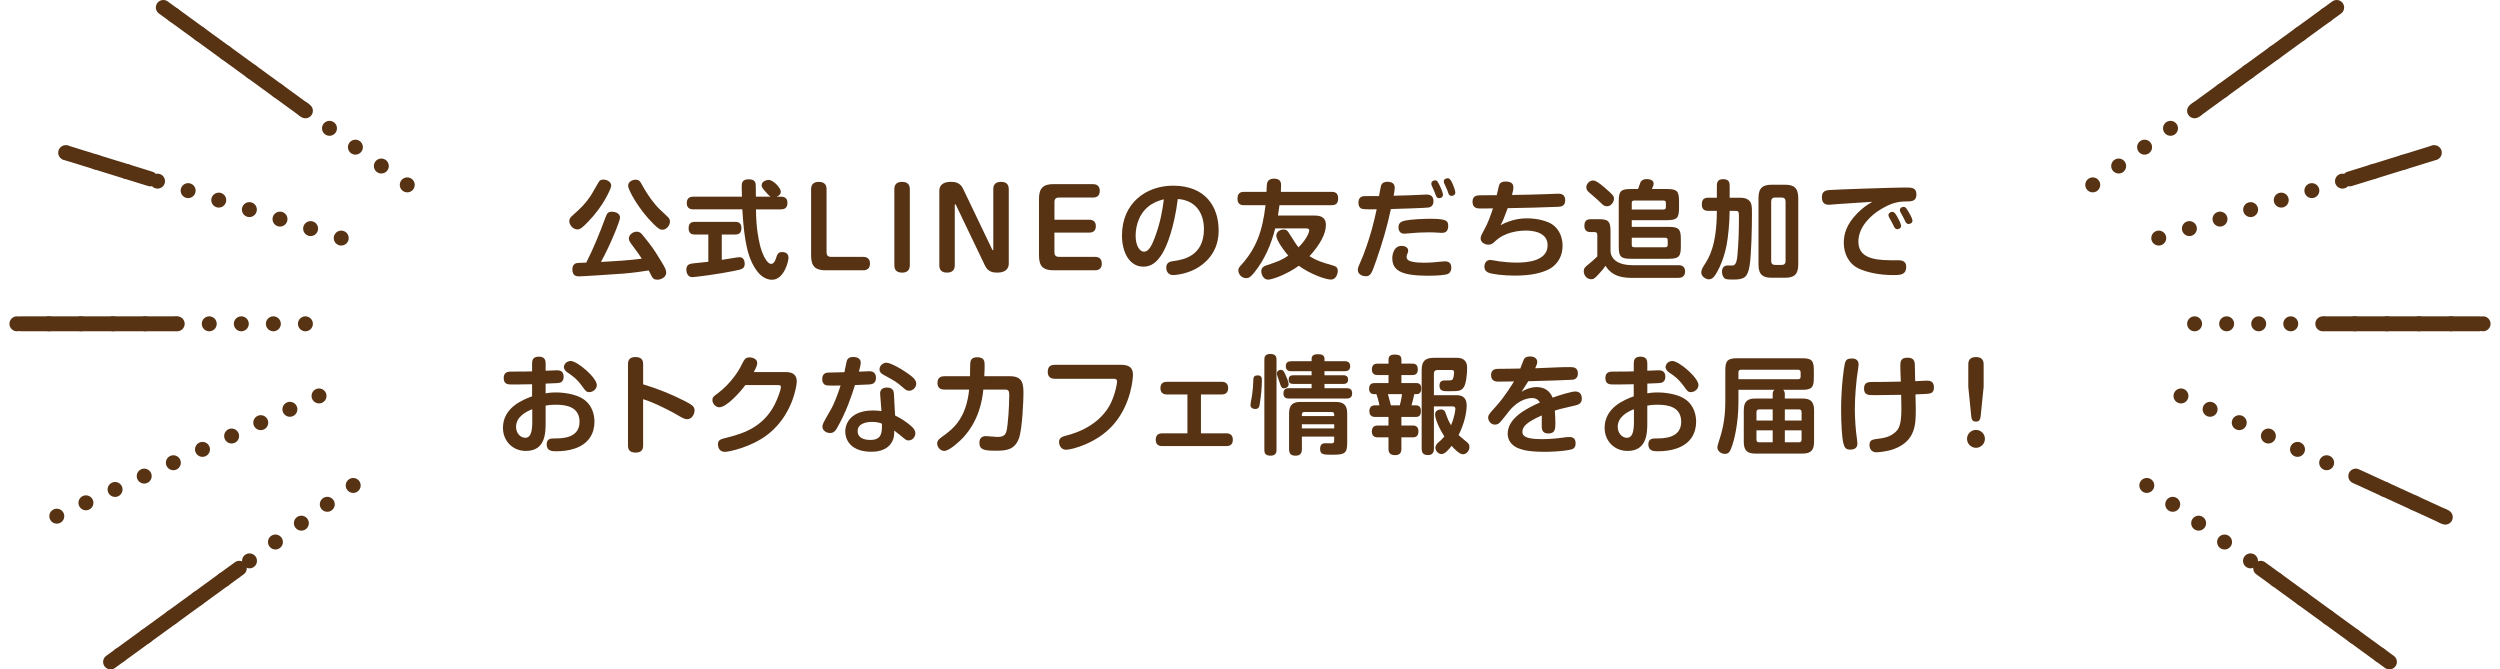 <?xml version="1.0" encoding="UTF-8"?><svg id="b" xmlns="http://www.w3.org/2000/svg" viewBox="0 0 124.087 33.225"><defs><style>.d{fill:#573314;stroke-width:0px;}.e,.f{fill:none;stroke:#573314;stroke-linecap:round;stroke-linejoin:round;stroke-width:.742px;}.f{stroke-dasharray:0 1.591;}</style></defs><g id="c"><line class="e" x1="117.069" y1="23.695" x2="121.372" y2="25.668"/><line class="e" x1="116.629" y1="8.878" x2="120.766" y2="7.596"/><line class="e" x1="7.458" y1="8.878" x2="3.321" y2="7.596"/><line class="f" x1="103.873" y1="9.176" x2="115.98" y2=".371"/><line class="f" x1="107.15" y1="11.817" x2="121.373" y2="7.408"/><line class="f" x1="108.928" y1="16.072" x2="123.716" y2="16.072"/><line class="f" x1="108.252" y1="19.652" x2="121.86" y2="25.892"/><line class="f" x1="106.556" y1="24.095" x2="118.598" y2="32.854"/><line class="e" x1="115.98" y1=".371" x2="108.928" y2="5.5"/><line class="e" x1="115.404" y1="16.072" x2="123.038" y2="16.072"/><line class="e" x1="112.21" y1="28.207" x2="118.598" y2="32.854"/><line class="f" x1="20.214" y1="9.176" x2="8.107" y2=".371"/><line class="f" x1="16.937" y1="11.817" x2="2.714" y2="7.408"/><line class="f" x1="15.159" y1="16.072" x2=".371" y2="16.072"/><line class="f" x1="15.835" y1="19.652" x2="2.227" y2="25.892"/><line class="f" x1="17.531" y1="24.095" x2="5.489" y2="32.854"/><line class="e" x1="8.107" y1=".371" x2="15.159" y2="5.5"/><line class="e" x1="8.683" y1="16.072" x2="1.049" y2="16.072"/><line class="e" x1="11.877" y1="28.207" x2="5.489" y2="32.854"/><path class="d" d="m29.887,10.138c-.233.36-.614.826-.985,1.144-.117.096-.191.105-.244.105-.212,0-.402-.211-.402-.418,0-.111.063-.186.159-.27.445-.402.614-.557.921-1.007.069-.101.323-.577.386-.667.059-.084.117-.111.223-.111.212,0,.392.133.392.297,0,.159-.296.693-.45.927Zm.979,3.447c-.413.031-1.927.132-2.118.132-.111,0-.339,0-.339-.354,0-.223.143-.286.186-.297.069-.021.334-.026.503-.031.35-.688.678-1.482.953-2.24.079-.217.138-.286.323-.286.154,0,.402.069.402.297,0,.143-.46,1.313-.948,2.197.667-.037,1.398-.079,2.028-.164-.138-.212-.165-.249-.545-.763-.08-.111-.096-.18-.096-.238,0-.19.201-.339.392-.339.143,0,.212.074.296.175.477.593.503.625.9,1.271.206.334.265.456.265.588,0,.223-.249.35-.445.35-.159,0-.223-.074-.265-.148-.027-.042-.132-.265-.159-.312-.302.048-.704.111-1.334.165Zm.683-4.665c.159,0,.222.074.296.217.312.572.656,1.027.921,1.271.058.059.392.365.413.393.059.074.074.138.074.195,0,.196-.175.408-.376.408-.106,0-.19-.037-.45-.297-.731-.72-1.25-1.684-1.25-1.885,0-.207.217-.302.371-.302Z"/><path class="d" d="m35.158,11.642h-.667c-.101,0-.312-.017-.312-.302,0-.218.085-.329.312-.329h1.991c.101,0,.318.011.318.303,0,.228-.095.328-.318.328h-.656v1.255c.063-.011.344-.054.402-.063.323-.054.423-.069.481-.069.212,0,.254.212.254.323,0,.249-.132.28-.535.36-.8.164-1.933.307-2.065.307-.291,0-.297-.339-.297-.371,0-.248.165-.285.297-.307.127-.016.678-.074.794-.085v-1.35Zm-.741-1.25c-.169,0-.328-.063-.328-.302,0-.206.084-.328.328-.328h2.409c0-.079-.011-.445-.011-.498,0-.153,0-.365.344-.365.355,0,.355.196.355.382,0,.158.005.322.005.481h.73c-.085-.048-.196-.18-.281-.28-.132-.148-.164-.207-.164-.286,0-.181.212-.265.355-.265.217,0,.598.396.598.588,0,.095-.053.18-.212.243h.212c.138,0,.328.037.328.302,0,.212-.09.328-.328.328h-1.234c.005.387.016.979.186,1.721.106.477.35.985.566.985.132,0,.207-.164.238-.265.063-.207.106-.323.307-.323.074,0,.318.016.318.28,0,.19-.228,1.097-.821,1.097-.365,0-.635-.286-.736-.424-.466-.625-.641-1.462-.736-3.071h-2.43Z"/><path class="d" d="m41.027,12.532c0,.138.069.217.217.217h1.599c.132,0,.339.048.339.333,0,.26-.165.334-.339.334h-1.854c-.503,0-.73-.175-.73-.73v-3.299c0-.186.084-.36.381-.36.27,0,.386.133.386.36v3.146Z"/><path class="d" d="m45.158,13.167c0,.19-.084.365-.381.365-.27,0-.386-.132-.386-.365v-3.78c0-.186.079-.36.381-.36.27,0,.387.133.387.36v3.78Z"/><path class="d" d="m49.249,12.388c.011.021.016.032.032.032.016,0,.021-.017.021-.037v-2.997c0-.19.084-.36.381-.36.271,0,.387.133.387.36v3.69c0,.387-.334.455-.572.455-.186,0-.45-.021-.604-.339l-1.451-3.028c-.011-.016-.021-.026-.032-.026-.016,0-.021.016-.021.031v2.997c0,.19-.084.365-.381.365-.27,0-.386-.132-.386-.365v-3.69c0-.381.323-.45.577-.45.175,0,.445.017.598.334l1.451,3.028Z"/><path class="d" d="m54.058,10.906c.201,0,.334.096.334.317,0,.201-.101.323-.334.323h-1.721v.985c0,.138.069.217.217.217h1.795c.132,0,.339.048.339.333,0,.26-.159.334-.339.334h-2.049c-.503,0-.73-.175-.73-.73v-2.817c0-.545.222-.73.73-.73h1.949c.132,0,.339.048.339.334,0,.259-.164.333-.339.333h-1.694c-.143,0-.217.074-.217.218v.884h1.721Z"/><path class="d" d="m57.685,12.595c-.259.418-.54.641-.932.641-.688,0-1.064-.704-1.064-1.547,0-1.614,1.202-2.473,2.536-2.473,1.615,0,2.261,1.054,2.261,2.208,0,.265,0,1.181-.963,1.816-.545.365-1.197.413-1.281.413-.35,0-.355-.323-.355-.365,0-.275.196-.308.392-.334.424-.063,1.478-.228,1.478-1.577,0-.869-.471-1.446-1.297-1.499-.175,1.377-.514,2.287-.773,2.717Zm-.519-2.463c-.609.376-.799,1.049-.799,1.567,0,.509.207.795.418.795.223,0,.381-.297.524-.678.291-.773.381-1.346.46-1.923-.122.032-.349.085-.604.238Z"/><path class="d" d="m63.295,11.34c-.201.794-.529,1.557-1.043,2.191-.19.233-.27.275-.402.275-.217,0-.386-.19-.386-.387,0-.047.005-.116.09-.206.799-.868,1.106-1.721,1.26-3.028h-1.064c-.08,0-.328,0-.328-.312,0-.281.132-.35.328-.35h1.112c.016-.429.021-.481.095-.556.037-.043.122-.101.275-.101.354,0,.354.232.354.333,0,.026,0,.133-.01.323h2.515c.085,0,.328,0,.328.312,0,.27-.111.35-.328.35h-2.584c-.021.18-.063.434-.074.514h1.774c.206,0,.604,0,.604.471,0,.435-.292.979-.815,1.546.365.228.577.292,1.175.466.144.043.228.096.228.266,0,.158-.09.429-.339.429-.254,0-1-.255-1.594-.684-.608.439-1.334.688-1.524.688-.244,0-.339-.275-.339-.418,0-.17.122-.244.212-.275.683-.233.778-.265,1.128-.498-.393-.466-.594-.842-.594-.995,0-.159.148-.302.371-.302.09,0,.159.021.243.153.35.556.393.619.493.73.466-.481.529-.789.529-.842,0-.095-.122-.095-.153-.095h-1.536Z"/><path class="d" d="m68.55,9.207c.048-.133.17-.186.302-.186.328,0,.376.175.376.307,0,.059-.011.122-.053.387.498-.011.969-.026,1.504-.053.042,0,.095-.006.121-.006.223,0,.35.096.35.329,0,.19-.09.291-.259.317-.148.021-1.355.059-1.854.074-.18.847-.424,1.684-.71,2.499-.238.688-.291.837-.54.837-.116,0-.392-.063-.392-.318,0-.058.006-.116.122-.37.195-.424.434-1.134.571-1.631.085-.308.175-.684.244-1.006-.144.005-.614.011-.726-.021-.085-.021-.18-.111-.18-.302,0-.18.068-.302.259-.328.037-.006.684-.006.763-.006.021-.105.079-.455.101-.523Zm3.257,4.41c-.08.021-.355.069-.906.069-1.255,0-1.795-.212-1.795-.869,0-.153.059-.614.467-.614.127,0,.322.059.322.233,0,.048-.021.111-.031.138-.026.063-.048.116-.048.169,0,.144.105.212.291.249.138.032.339.048.556.048.345,0,.583-.026.911-.059.063-.005.096-.01.143-.01.212,0,.318.105.318.312,0,.181-.085.297-.228.334Zm-.037-2.112c-.069.048-.138.053-.223.053-.037,0-.244-.016-.365-.021-.074-.005-.138-.005-.254-.005-.35,0-.62.021-.699.026-.413.037-.477.042-.524.042-.291,0-.291-.275-.291-.322,0-.165.079-.275.307-.323.345-.074.933-.096,1.298-.096.862,0,.862.138.862.397,0,.068-.031.19-.11.249Zm-.71-2.304c-.011-.037-.016-.058-.016-.09,0-.127.127-.159.19-.159.101,0,.122.054.228.265.106.218.159.376.159.45,0,.111-.09.17-.196.17-.079,0-.127-.053-.153-.127-.048-.127-.063-.175-.101-.255-.032-.073-.085-.185-.111-.254Zm.619-.111c-.016-.037-.016-.074-.016-.09,0-.132.148-.153.19-.153.074,0,.138.031.244.27.042.101.138.339.138.435,0,.148-.148.17-.19.17-.117,0-.154-.117-.17-.17-.021-.074-.031-.096-.079-.201-.017-.042-.101-.223-.117-.26Z"/><path class="d" d="m74.483,11.176c.529-.281.969-.339,1.318-.339.19,0,.646.021,1.069.206.466.201.688.673.688,1.144,0,.71-.435,1.064-.715,1.196-.328.154-.8.297-1.662.297-.535,0-1.117-.068-1.303-.148-.059-.026-.201-.09-.201-.302,0-.121.068-.328.291-.328.069,0,.376.059.439.069.217.031.556.063.884.063.43,0,1.525-.048,1.525-.863,0-.662-.768-.726-1.069-.726-.339,0-1.038.059-1.53.524-.122.116-.186.175-.339.175-.18,0-.387-.117-.387-.302,0-.111.032-.17.159-.402.195-.345.328-.721.455-1.097-.481.006-.535.006-.646.006-.122-.006-.371-.006-.371-.334,0-.323.243-.323.429-.323.122,0,.662,0,.773-.005.021-.074.09-.407.111-.472.042-.153.164-.206.328-.206.354,0,.387.175.387.302,0,.105-.048.28-.069.365.413-.005,1.054-.016,1.758-.042.079-.006.455-.021.529-.021.117,0,.355.011.355.328,0,.308-.229.318-.355.323-.836.037-1.668.053-2.499.068-.201.551-.243.636-.354.843Z"/><path class="d" d="m83.322,13.162c.291,0,.317.217.317.307,0,.048,0,.323-.322.323h-2.298c-.36,0-.98-.021-1.329-.599-.101.148-.17.233-.329.402-.18.196-.248.265-.386.265-.223,0-.365-.206-.365-.392,0-.164.084-.232.222-.339.133-.101.397-.344.45-.402v-1.054c0-.037,0-.153-.127-.153h-.212c-.212,0-.302-.127-.302-.302,0-.243.096-.339.323-.339h.381c.477,0,.593.096.593.593v.969c0,.439.413.721,1.07.721h2.313Zm-4.246-4.204c.105,0,.248.074.582.365.408.36.45.397.45.545,0,.17-.153.371-.344.371-.122,0-.191-.048-.329-.19-.147-.148-.407-.36-.561-.498-.091-.085-.138-.138-.138-.27,0-.117.127-.323.339-.323Zm3.669.424c.487,0,.593.105.593.593v.359c0,.482-.101.594-.593.594h-1.753v.333h1.843c.482,0,.593.106.593.594v.396c0,.477-.101.593-.593.593h-1.896c-.487,0-.593-.105-.593-.593v-2.276c0-.487.105-.593.593-.593h.365c.021-.054.101-.292.122-.339.011-.017.079-.154.297-.154.248,0,.354.101.354.218,0,.073-.026.147-.085.275h.752Zm-1.753,1.017h1.578c.069,0,.116-.032.116-.117v-.212c0-.068-.031-.116-.116-.116h-1.461c-.069,0-.117.026-.117.116v.329Zm0,1.402v.355c0,.074.032.116.117.116h1.551c.069,0,.117-.032.117-.116v-.233c0-.079-.037-.122-.117-.122h-1.668Z"/><path class="d" d="m84.792,10.466c-.116,0-.322-.021-.322-.302,0-.228.068-.35.322-.35h.424v-.599c0-.095.006-.322.297-.322.222,0,.339.074.339.322v.599h.396c.26,0,.387.006.524.101.186.138.186.323.186.721,0,.608-.026,1.985-.116,2.546-.096.577-.255.694-.805.694-.144,0-.339,0-.413-.043-.074-.042-.154-.169-.154-.339,0-.19.091-.317.281-.317.037,0,.212.005.249,0,.095-.011.201-.063.238-.519.063-.704.073-1.224.073-1.954,0-.228-.036-.238-.222-.238h-.238c-.006.625-.074,1.292-.153,1.71-.122.609-.318,1.049-.45,1.287-.127.232-.238.402-.43.402-.137,0-.375-.133-.375-.339,0-.138.068-.244.164-.397.206-.317.608-.942.608-2.663h-.424Zm4.464,2.663c0,.503-.217.657-.656.657h-.662c-.429,0-.656-.144-.656-.657v-3.299c0-.523.232-.661.656-.661h.662c.429,0,.656.143.656.661v3.299Zm-.63-3.124c0-.138-.069-.201-.196-.201h-.323c-.132,0-.195.074-.195.201v2.949c0,.133.068.196.195.196h.323c.127,0,.196-.059.196-.196v-2.949Z"/><path class="d" d="m91.181,10.132c-.063.006-.345.032-.402.032-.308,0-.35-.217-.35-.365,0-.228.09-.339.344-.365.275-.026,3.235-.127,3.802-.127.302,0,.546,0,.546.339,0,.354-.244.354-.535.354-.424.005-.747.09-1.281.418-.365.223-1.064.794-1.064,1.573,0,.725.614.926,1.594.926.424,0,.472-.005.551.017.175.042.228.169.228.312,0,.408-.317.408-.641.408-.752,0-1.34-.153-1.699-.317-.53-.244-.758-.773-.758-1.281,0-.387.096-.89.678-1.478.302-.302.514-.429.741-.562-.582.037-1.17.074-1.752.116Zm2.578.641c-.016-.031-.026-.068-.026-.101,0-.101.116-.158.19-.158.085,0,.127.042.244.238.063.105.195.37.195.455,0,.133-.138.17-.201.17s-.111-.054-.143-.111c-.037-.069-.085-.175-.122-.244-.021-.037-.116-.212-.138-.249Zm.566-.248c-.021-.043-.026-.074-.026-.106,0-.095.111-.153.186-.153.096,0,.132.063.232.228.037.059.207.334.207.461,0,.111-.111.164-.196.164-.068,0-.121-.059-.138-.085-.021-.042-.11-.228-.127-.26-.021-.042-.121-.211-.138-.248Z"/><path class="d" d="m27.081,19.522c.101-.017.265-.043.508-.043.101,0,.963,0,1.451.393.354.28.466.714.466,1.059,0,.556-.259,1.085-.969,1.329-.297.101-.609.138-.916.138-.212,0-.487,0-.487-.345,0-.291.228-.291.371-.291.376,0,1.26,0,1.26-.826,0-.741-.657-.847-1.154-.847-.281,0-.408.021-.529.042v.826c0,.509,0,1.425-.979,1.425-.678,0-1.139-.514-1.139-1.145,0-1.011.99-1.397,1.446-1.566v-.599c-.323.011-.985.011-1.001.011-.185,0-.408,0-.408-.323,0-.317.249-.317.392-.317.641,0,.714,0,1.017-.011v-.376c0-.133.005-.354.334-.354.323,0,.339.211.339.354v.344c.45-.021.503-.021.55-.021.096,0,.344,0,.344.317,0,.228-.138.286-.18.297-.069.021-.138.026-.715.047v.482Zm-.662.789c-.28.11-.805.359-.805.879,0,.302.212.54.456.54.238,0,.349-.223.349-.795v-.624Zm1.901-2.394c.339,0,1.303.831,1.303,1.196,0,.196-.191.35-.376.35-.143,0-.186-.059-.355-.297-.28-.381-.487-.519-.741-.688-.122-.08-.164-.207-.164-.26,0-.085.063-.17.085-.196.032-.026.122-.105.249-.105Z"/><path class="d" d="m31.922,22.1c0,.122-.01.365-.371.365-.365,0-.381-.228-.381-.365v-4.008c0-.122.005-.371.371-.371.365,0,.381.228.381.371v.984c.715.212,1.414.498,2.081.837.387.201.471.28.471.461,0,.185-.132.434-.371.434-.122,0-.238-.068-.456-.195-.302-.181-.741-.397-1.043-.535-.339-.153-.529-.212-.683-.265v2.287Z"/><path class="d" d="m39.019,18.468c.386,0,.529.19.529.466,0,.201-.207,1.657-1.419,2.615-.842.662-1.975.879-2.145.879-.317,0-.349-.285-.349-.365,0-.228.101-.259.492-.354.874-.217,1.779-.566,2.33-1.642.138-.275.302-.715.302-.853,0-.101-.069-.101-.201-.101h-1.562c-.265.36-.932,1.102-1.292,1.102-.185,0-.344-.18-.344-.354,0-.144.042-.175.286-.355.614-.455,1.027-1.122,1.107-1.286.196-.392.233-.481.455-.481.159,0,.376.084.376.274,0,.096-.026.186-.169.456h1.604Z"/><path class="d" d="m41.547,21.243c-.085.148-.164.249-.35.249-.217,0-.376-.154-.376-.308,0-.127.026-.175.387-.8.217-.37.381-.842.514-1.249-.154.005-.625.011-.715-.011-.101-.026-.196-.122-.196-.312,0-.275.191-.307.26-.317.042-.006.741-.021.842-.021.021-.085.09-.477.116-.556.037-.127.143-.201.312-.201.074,0,.381.011.381.28,0,.116-.037.249-.09.45.047,0,.498-.021.508-.021.095,0,.339.006.339.329,0,.307-.233.322-.355.328-.148.005-.423.016-.688.031-.174.557-.429,1.324-.889,2.129Zm2.139-1.668c-.011-.143.026-.339.339-.339.201,0,.334.085.344.307l.059,1.08c.296.144.572.323.815.54.132.122.19.223.19.339,0,.17-.127.36-.344.36-.111,0-.164-.058-.381-.238-.206-.169-.238-.18-.323-.254,0,.19-.005.354-.09.524-.26.523-.869.529-1.048.529-.938,0-1.292-.514-1.292-1.006,0-.445.317-1.043,1.382-1.043.175,0,.296.016.413.031l-.063-.831Zm-.403,1.366c-.259,0-.714.068-.714.46,0,.435.535.435.63.435.572,0,.583-.365.577-.805-.101-.042-.228-.09-.493-.09Zm.715-2.938c.201,0,.8.322,1.245.672.159.127.233.238.233.371,0,.201-.186.35-.35.35-.122,0-.196-.063-.312-.165-.328-.285-.392-.317-.974-.635-.053-.032-.186-.106-.186-.265,0-.074.037-.144.053-.17.032-.048.127-.158.291-.158Z"/><path class="d" d="m46.897,19.336c-.101,0-.366,0-.366-.328,0-.334.26-.334.366-.334h1.25c.005-.175,0-.455.01-.63.011-.148.053-.312.344-.312.371,0,.371.217.371.413,0,.026,0,.286-.016.529h1.281c.651,0,.662.413.662.896,0,.195-.047,1.693-.222,2.181-.207.572-.62.62-1.128.62-.587,0-.836-.037-.836-.397,0-.265.169-.328.328-.328.09,0,.477.042.562.042.413,0,.455-.164.508-.625.074-.619.084-1.413.084-1.424,0-.212-.016-.302-.217-.302h-1.07c-.053.535-.217,1.541-1.011,2.394-.111.116-.651.651-.937.651-.169,0-.344-.181-.344-.371,0-.153.122-.243.254-.339.482-.344,1.186-.853,1.334-2.335h-1.207Z"/><path class="d" d="m55.657,18.108c.556,0,.577.323.577.514,0,.063-.053,1.397-.959,2.44-.821.953-2.097,1.261-2.356,1.261-.323,0-.355-.328-.355-.387,0-.223.186-.27.402-.328,1.292-.339,1.954-1.08,2.219-1.71.19-.445.259-.858.259-.953,0-.144-.095-.144-.169-.144h-2.917c-.079,0-.354,0-.354-.344,0-.323.222-.35.354-.35h3.299Z"/><path class="d" d="m60.864,21.507c.074,0,.328.005.328.317,0,.291-.207.318-.328.318h-3.171c-.074,0-.329,0-.329-.312,0-.275.18-.323.329-.323h1.244v-1.928h-1.006c-.074,0-.334,0-.334-.312,0-.28.191-.317.334-.317h2.7c.074,0,.328,0,.328.312,0,.28-.196.317-.328.317h-1.022v1.928h1.255Z"/><path class="d" d="m62.634,18.886c0,.271-.037.752-.101,1.133-.026.159-.042.281-.228.281-.106,0-.238-.048-.238-.196,0-.074.063-.387.074-.455.048-.334.053-.435.069-.815.005-.18.106-.201.228-.201.196,0,.196.153.196.254Zm.726,3.447c0,.079-.006.285-.292.285-.254,0-.312-.116-.312-.285v-4.479c0-.096.005-.286.296-.286.286,0,.308.17.308.286v4.479Zm.439-3.744c.058.128.164.366.164.482s-.111.201-.229.201c-.121,0-.143-.037-.243-.354-.016-.043-.074-.212-.085-.249-.021-.063-.026-.09-.026-.127,0-.133.106-.186.196-.186.101,0,.143.053.223.232Zm2.943-.661c.074,0,.275.005.275.249,0,.206-.143.248-.275.248h-1.001v.201h.938c.09,0,.233.027.233.207,0,.148-.063.223-.233.223h-.938v.211h1.097c.158,0,.275.054.275.255,0,.18-.091.259-.275.259h-2.859c-.074,0-.275-.005-.275-.243,0-.17.063-.271.275-.271h1.122v-.211h-.91c-.106,0-.228-.032-.228-.191,0-.127.021-.238.228-.238h.91v-.201h-1.006c-.105,0-.275-.026-.275-.248,0-.196.122-.249.275-.249h1.006v-.122c0-.164.127-.228.318-.228.195,0,.322.059.322.228v.122h1.001Zm-2.123,3.743v.625c0,.085-.005.322-.302.322-.228,0-.334-.084-.334-.322v-1.769c0-.435.186-.577.572-.577h1.742c.386,0,.571.143.571.577v1.445c0,.519-.111.599-.715.599-.455,0-.63,0-.63-.291,0-.281.186-.281.291-.281.043,0,.238.006.275.006.117,0,.133-.059.133-.148v-.186h-1.604Zm1.604-1.021v-.074c0-.08-.037-.127-.127-.127h-1.355c-.085,0-.122.047-.122.127v.074h1.604Zm0,.407h-1.604v.206h1.604v-.206Z"/><path class="d" d="m70.092,18.049c.085,0,.281,0,.281.281,0,.259-.154.286-.281.286h-.534v.396h.73c.122,0,.254.037.254.265,0,.074,0,.286-.232.286h-.111c-.032.148-.059.271-.138.556h.217c.138,0,.249.063.249.281,0,.164-.048.296-.249.296h-.72v.424h.556c.079,0,.291,0,.291.291,0,.297-.206.297-.291.297h-.556v.562c0,.084,0,.322-.302.322-.233,0-.339-.09-.339-.322v-.562h-.524c-.074,0-.302,0-.302-.291,0-.275.195-.297.302-.297h.524v-.424h-.646c-.068,0-.302,0-.302-.285,0-.191.106-.292.271-.292h.228c-.026-.169-.122-.486-.148-.556h-.127c-.133,0-.238-.09-.238-.265,0-.249.158-.286.286-.286h.678v-.396h-.535c-.074,0-.291,0-.291-.281,0-.265.175-.286.291-.286h.535v-.18c0-.096.005-.27.296-.27.281,0,.345.079.345.274v.175h.534Zm-.614,2.07c.021-.074.09-.354.111-.556h-.699c.027.09.133.503.148.556h.439Zm1.694.048v2.103c0,.095-.011.317-.285.317-.212,0-.323-.079-.323-.323v-3.896c0-.445.175-.609.614-.609h1.122c.514,0,.52.365.52.514,0,.238-.037.778-.181.969-.132.175-.275.175-.778.175-.212,0-.413,0-.413-.28,0-.254.186-.254.281-.254.312,0,.344,0,.381-.069.042-.074.063-.243.063-.323,0-.058-.005-.127-.127-.127h-.693c-.117,0-.181.059-.181.181v1.069h1.08c.175,0,.546,0,.546.514,0,.344-.116.91-.402,1.467.042.042.275.232.413.349.074.059.127.122.127.238,0,.196-.153.366-.323.366-.18,0-.435-.275-.562-.419-.138.175-.328.408-.492.408-.186,0-.312-.17-.312-.318,0-.116.074-.19.153-.265.138-.121.201-.18.292-.291-.345-.54-.461-.938-.461-1.096,0-.217.223-.244.286-.244.175,0,.212.101.249.218.095.285.201.477.254.566.18-.413.217-.763.217-.815,0-.122-.101-.122-.159-.122h-.905Z"/><path class="d" d="m77.98,18.224c.09,0,.339,0,.339.312,0,.271-.196.302-.26.312-.096.011-1.435.059-2.203.074-.101.159-.143.223-.333.524.333-.212.635-.233.746-.233.382,0,.657.181.795.524.243-.096.937-.307,1.127-.307.323,0,.323.302.323.354,0,.238-.164.302-.323.339-.741.175-.82.19-1.017.259.017.218.027.461.027.599,0,.291,0,.535-.345.535-.333,0-.333-.238-.333-.413,0-.079.005-.413.005-.482-.757.329-.964.557-.964.815,0,.308.435.36.99.36.297,0,.693-.026,1.049-.079.063-.011.185-.026.285-.026.08,0,.318,0,.318.312,0,.243-.144.291-.244.312-.45.101-1.101.111-1.281.111-.772,0-1.085-.084-1.329-.18-.312-.127-.519-.392-.519-.715,0-.757.879-1.239,1.599-1.552-.111-.201-.285-.222-.386-.222-.159,0-.636.047-1.117.619-.08.096-.408.524-.487.599-.043.042-.122.101-.244.101-.201,0-.333-.19-.333-.345,0-.132.063-.206.387-.561.455-.503.842-1.154.895-1.239-.122,0-.662.005-.768.011-.101,0-.371-.006-.371-.323,0-.307.26-.312.354-.312.366-.005.731-.005,1.097-.016.026-.059.127-.328.148-.382.036-.095.084-.217.344-.217.19,0,.35.09.35.275,0,.085-.032.153-.101.312.99-.032,1.096-.059,1.752-.059h.027Z"/><path class="d" d="m81.762,19.522c.101-.017.265-.043.508-.043.101,0,.964,0,1.451.393.354.28.466.714.466,1.059,0,.556-.26,1.085-.969,1.329-.297.101-.609.138-.916.138-.212,0-.487,0-.487-.345,0-.291.228-.291.371-.291.376,0,1.26,0,1.26-.826,0-.741-.656-.847-1.154-.847-.28,0-.407.021-.529.042v.826c0,.509,0,1.425-.979,1.425-.678,0-1.139-.514-1.139-1.145,0-1.011.99-1.397,1.445-1.566v-.599c-.322.011-.984.011-1,.011-.186,0-.408,0-.408-.323,0-.317.249-.317.392-.317.641,0,.715,0,1.017-.011v-.376c0-.133.006-.354.334-.354.323,0,.339.211.339.354v.344c.45-.021.503-.021.551-.021.095,0,.344,0,.344.317,0,.228-.138.286-.18.297-.069.021-.138.026-.715.047v.482Zm-.662.789c-.28.11-.805.359-.805.879,0,.302.212.54.455.54.238,0,.35-.223.35-.795v-.624Zm1.901-2.394c.339,0,1.302.831,1.302,1.196,0,.196-.19.35-.376.35-.143,0-.185-.059-.354-.297-.28-.381-.487-.519-.741-.688-.122-.08-.164-.207-.164-.26,0-.085.063-.17.085-.196.031-.026.121-.105.249-.105Z"/><path class="d" d="m88.59,19.781h.879c.36,0,.572.122.572.577v1.578c0,.455-.207.577-.572.577h-2.34c-.365,0-.577-.116-.577-.577v-1.578c0-.46.212-.577.577-.577h.857v-.206c0-.138.032-.175.085-.228h-1.784v.593c0,1.117-.223,1.928-.308,2.171-.111.334-.19.418-.36.418-.169,0-.375-.121-.375-.317,0-.085.031-.175.068-.291.143-.445.323-1.012.323-1.985v-1.562c0-.466.116-.593.598-.593h3.198c.487,0,.599.105.599.593v.382c0,.481-.106.593-.599.593h-.921c.063.063.079.121.079.228v.206Zm-2.303-.958h2.959c.091,0,.128-.048.128-.127v-.212c0-.079-.037-.133-.128-.133h-2.832c-.085,0-.127.043-.127.133v.339Zm.895,2.049h.805v-.551h-.678c-.09,0-.127.048-.127.133v.418Zm0,.487v.461c0,.085.037.132.127.132h.678v-.593h-.805Zm2.239-.487v-.418c0-.09-.047-.133-.127-.133h-.704v.551h.831Zm0,.487h-.831v.593h.704c.08,0,.127-.037.127-.132v-.461Z"/><path class="d" d="m92.251,18.082c0,.111-.079.588-.09.688-.016.148-.096.847-.096,1.53,0,.514.043,1.043.096,1.424.005.043.032.228.032.297,0,.296-.292.296-.355.296-.232,0-.296-.11-.35-.349-.063-.265-.105-.959-.105-1.631,0-1.097.133-2.087.186-2.298.063-.244.19-.244.402-.244.005,0,.28.006.28.286Zm2.838,2.25c0,.704,0,1.552-1.08,1.954-.396.148-.862.164-.873.164-.271,0-.345-.217-.345-.36,0-.217.117-.27.308-.296.359-.043.704-.085.995-.36.223-.206.28-.54.28-1.176,0-.105-.01-.566-.01-.661-.266.005-1.107.016-1.324.016-.307,0-.519,0-.519-.328s.212-.328.519-.328c.223,0,.927,0,1.308-.017-.011-.217-.026-.571-.026-.794,0-.19.016-.392.35-.392.265,0,.365.101.371.359.005.128.01.694.016.806.492-.021.524-.026.582-.026.144,0,.35.026.35.333,0,.312-.19.317-.45.328-.212.011-.232.011-.466.021.016.582.016.646.016.757Z"/><path class="d" d="m98.521,21.783c0,.243-.201.444-.444.444s-.445-.201-.445-.444c0-.249.202-.445.445-.445s.444.196.444.445Zm-.212-1.123c-.016.148-.063.266-.228.266s-.222-.085-.238-.26l-.147-1.467v-1.117c0-.186.079-.36.376-.36.27,0,.386.133.386.36v1.117l-.148,1.461Z"/></g></svg>